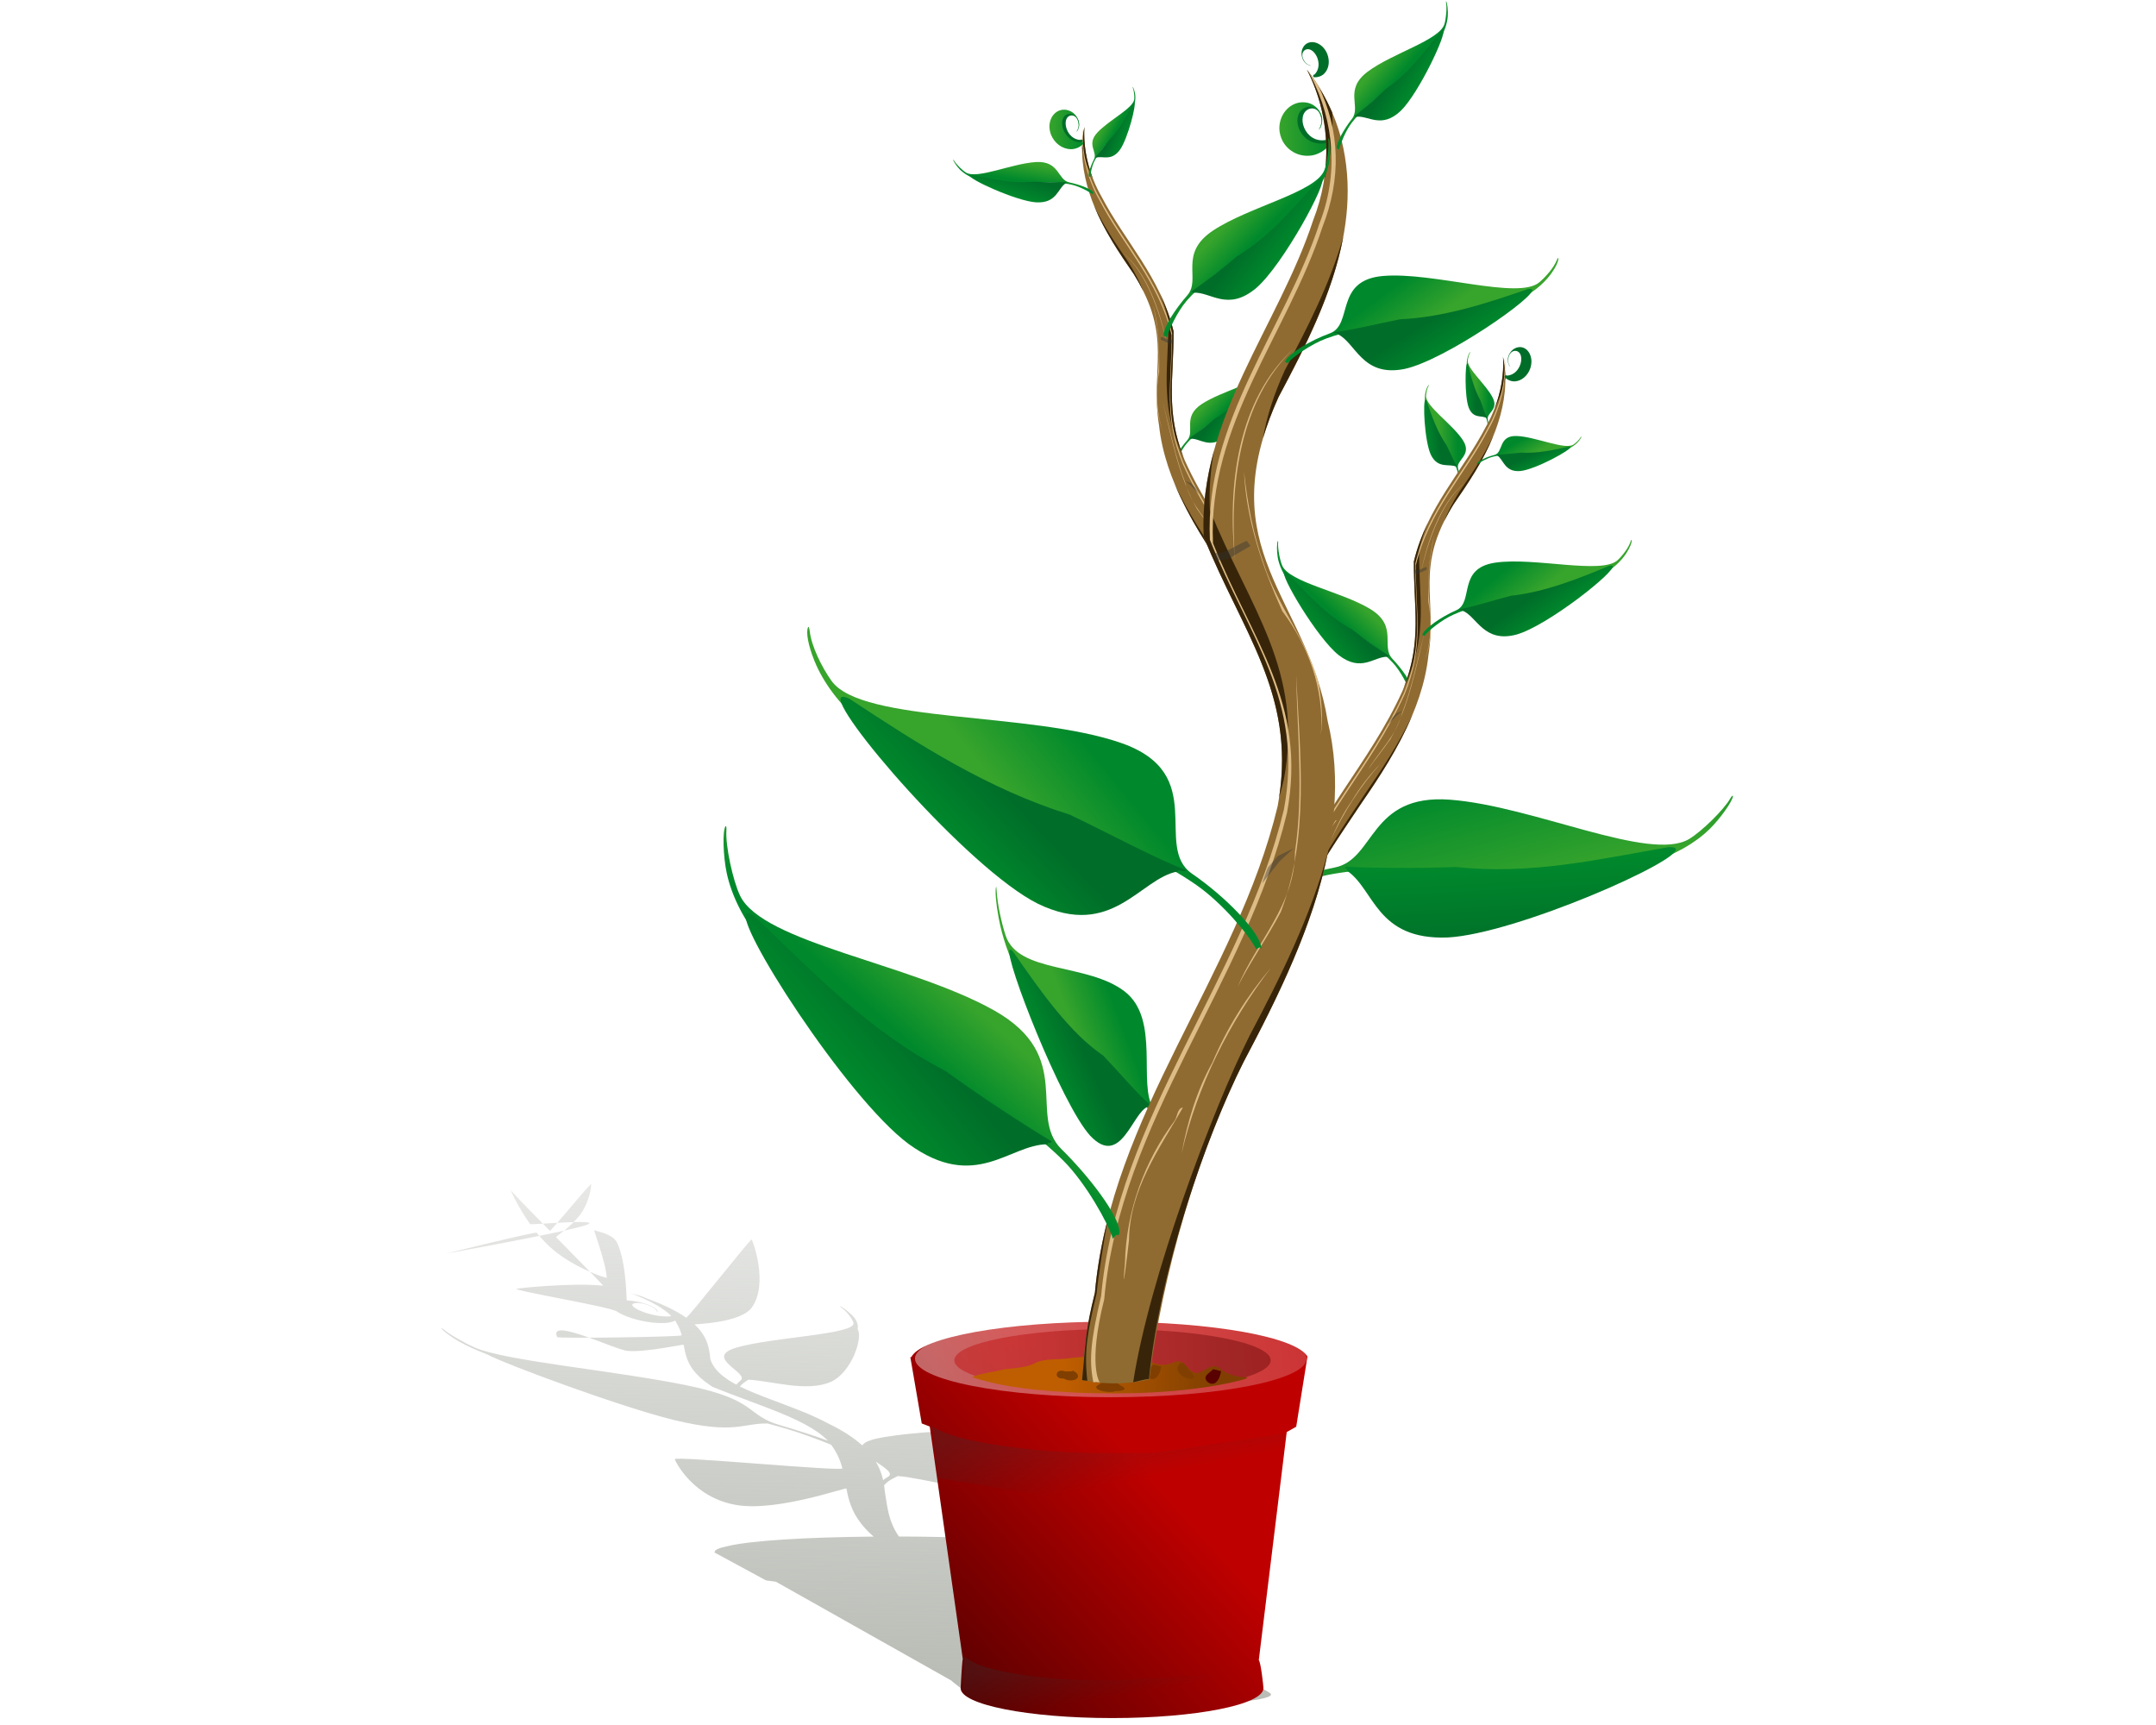 <?xml version="1.0" encoding="UTF-8"?>
<svg width="100mm" height="80mm"  viewBox="0 0 846.729 1113.636" xmlns="http://www.w3.org/2000/svg" xmlns:xlink="http://www.w3.org/1999/xlink">
 <defs>
  <filter id="s">
   <feGaussianBlur stdDeviation="5.197"/>
  </filter>
  <linearGradient id="k">
   <stop stop-color="#590000" offset="0"/>
   <stop stop-color="#bf0000" offset="1"/>
  </linearGradient>
  <linearGradient id="j">
   <stop stop-color="#2e3436" offset="0"/>
   <stop stop-color="#2e3436" stop-opacity="0" offset="1"/>
  </linearGradient>
  <linearGradient id="f">
   <stop stop-color="#37a42c" offset="0"/>
   <stop stop-color="#00892c" offset="1"/>
  </linearGradient>
  <linearGradient id="g">
   <stop stop-color="#00892c" offset="0"/>
   <stop stop-color="#006e29" offset="1"/>
  </linearGradient>
  <linearGradient id="r" x1="191.26" x2="770" y1="755.16" y2="692.09" gradientUnits="userSpaceOnUse">
   <stop stop-color="#fff" offset="0"/>
   <stop stop-color="#fff" stop-opacity=".506" offset="1"/>
  </linearGradient>
  <linearGradient id="n" x1="242.18" x2="143.1" gradientUnits="userSpaceOnUse">
   <stop stop-color="#803f00" offset="0"/>
   <stop stop-color="#bf5e00" offset="1"/>
  </linearGradient>
  <linearGradient id="m" x1="-126.5" x2="-65.922" y1="666.09" y2="-743.35" gradientTransform="matrix(.8 0 .49 .34 -19.961 321.35)" gradientUnits="userSpaceOnUse">
   <stop stop-color="#babdb6" offset="0"/>
   <stop stop-color="#babdb6" stop-opacity="0" offset="1"/>
  </linearGradient>
  <linearGradient id="q" x1="708.6" x2="252.6" gradientUnits="userSpaceOnUse" xlink:href="#k"/>
  <linearGradient id="p" x1="91.991" x2="97.068" y1="544.33" y2="574.39" gradientUnits="userSpaceOnUse" xlink:href="#j"/>
  <linearGradient id="o" x1="214" x2="224" y1="1122.1" y2="1181.3" gradientTransform="matrix(.771 -.018 .018 .771 -111.91 -464.67)" gradientUnits="userSpaceOnUse" xlink:href="#j"/>
  <linearGradient id="b" x1="-1316.9" x2="-1250.3" y1="87.497" y2="56.605" gradientUnits="userSpaceOnUse" xlink:href="#f"/>
  <linearGradient id="a" x1="-1360.2" x2="-1310.9" y1="124.88" y2="97.335" gradientUnits="userSpaceOnUse" xlink:href="#g"/>
  <linearGradient id="d" x1="-1683" x2="-1729.8" y1="-199.53" y2="-166.14" gradientUnits="userSpaceOnUse" xlink:href="#f"/>
  <linearGradient id="c" x1="-1772.5" x2="-1712.5" y1="-113.64" y2="-145.14" gradientUnits="userSpaceOnUse" xlink:href="#g"/>
  <linearGradient id="i" x1="-1099.5" x2="-1004.8" y1="55.902" y2="2.352" gradientTransform="matrix(-.896 0 0 .896 -2433.9 -702.22)" gradientUnits="userSpaceOnUse" xlink:href="#f"/>
  <linearGradient id="h" x1="-1082.4" x2="-1148.2" y1="28.7" y2="85.597" gradientTransform="matrix(-.896 0 0 .896 -2433.9 -393.95)" gradientUnits="userSpaceOnUse" xlink:href="#g"/>
  <linearGradient id="e" x1="-237.7" x2="-204.97" gradientUnits="userSpaceOnUse" xlink:href="#f"/>
  <linearGradient id="l" x1="87.929" x2="228.05" y1="574.79" y2="446.85" gradientUnits="userSpaceOnUse" xlink:href="#k"/>
 </defs>
 <g transform="translate(-430.53 543.45)">
  <g transform="translate(701.37 -9.089)">
   <path d="m-136.748,300.428 2.22.829c.269.103.529.205.794.308l1.381.542 1.529.627 .562.234 .846.361 1.16.51 .198.085c1.903.85 3.695,1.712 5.373,2.583 .292.152.574.305.859.457 1.976,1.054 3.79,2.119 5.421,3.189l.806.542c.57.388 1.113.781 1.635,1.169l.123.085 .061.043 .144.117c1.16.879 2.199,1.752 3.11,2.626 .189.181.379.362.556.542l-.634-.128-.09.319c-12.228,1.009-29.576-6.92-23.225-8.483 1.637-.403 4.727-.223 8.491,1.052 1.499.581 3.296,1.434 4.125,1.977 .981.643 1.824,1.596 1.932,2.19 .049.268.138.478.224.468 .122-.015.131-.173.089-.372 .276-.034-.178-.893-.765-1.467-.694-.68-1.775-1.356-3.14-1.988-1.974-.963-4.59-1.848-7.627-2.551-2.916-.676-5.423-1.025-8.228-1.148-.281-.012-.021-23.609-6.144-37.048-2.831-6.213-14.39-7.723-14.779-8.274-1.275-1.806 7.371,20.329 8.028,30.692 .048.759-23.012-7.059-36.963-20.117-3.033-2.839-5.794-5.865-8.284-8.918-.702-.861-58.827,13.515-58.827,13.515-.66.031 75.947-13.524 90.804-18.505 12.797-4.29-35.858-.066-36.178-.514-8.638-12.073-12.987-23.031-13.14-22.675-.168.39 12.191,13.067 25.756,26.892 .65.662 26.036-30.725 26.69-30.058 .344.35-.728,10.61-6.449,18.819-5.94,8.525-16.538,15.011-16.18,15.376 15.398,15.678 30.901,31.409 30.414,31.355-19.605-2.19-54.903,1.7-55.779,1.873-4.721.933 59.96,11.528 64.621,14.742 1.575,1.086 4.39,2.453 7.049,3.434 8.027,2.963 17.848,4.528 24.871,3.955 2.412-.197 4.46-.769 5.727-1.541 .405.608.722,1.201.99,1.797 1.607,2.627 2.573,5.188 3.252,7.72 .293,1.091-79.901,2.193-80.375,1.195-6.362-13.366 37.319,8.29 45.626,8.91 12.419.926 35.931-4.504 36.035-3.921 1.144,6.433 2.304,12.869 9.449,19.923 .043.043.065.085.109.128 .18.176.379.355.566.532 .288.272.573.544.88.819 .103.092.219.184.323.276 .424.372.849.74 1.309,1.116 .375.306.783.616 1.183.925l.63.489 .077.053c.621.465 1.267.932 1.948,1.403l.015.011 1.036.702c.363.242.713.48 1.092.723 .946.385 1.911.771 2.855,1.148l1.063.425 1.746.691c.047.019.104.035.152.053 .355.139.693.276 1.047.415l.223.085 .614.287 .11-.011c1.216.473 2.43.952 3.638,1.414l.111.043c1.766.676 3.537,1.342 5.28,1.999 2.768,1.042 5.487,2.065 8.177,3.072l2.609.978c.227.085.467.17.693.255 1.528.575 3.063,1.153 4.557,1.722l.779.298 1.088.425 4.083,1.584 1.579.627 .936.372c.502.202 1.002.404 1.498.606l.982.404c1.266.521 2.519,1.047 3.742,1.573 .353.152.709.305 1.059.457l1.231.542 1.08.489 1.151.521 .314.149c.623.288 1.232.57 1.841.861 .384.184.768.368 1.147.553l.964.478 .243.117c.614.307 1.226.624 1.823.936 .392.204.779.41 1.164.617l.803.436 .148.085c1.247.686 2.457,1.383 3.618,2.094l.224.138c1.129.696 2.214,1.412 3.255,2.137 .396.276.788.549 1.17.829 .058.043.101.085.159.128 .261.193.538.39.793.585 .878.671 1.708,1.353 2.507,2.052 .373.326.745.656 1.1.989l.283.266c.309.295.617.593.912.893-8.578-3.148-20.116-6.885-31.016-10.057-22.33-6.497-14.015-16.227-59.868-25.652-47.198-9.701-116.705-15.637-137.034-24.408-6.547-2.825-17.349-9.094-20.184-11.715-.661-.61-1.26-.96-1.359-.787-.404.712 5.511,5.259 10.792,8.303 4.912,2.831 11.22,5.733 18.821,8.653 11.206,6.167 86.449,33.967 120.399,42.278 39.483,9.52 44.374,1.898 60.472,2.243 4.136,1.108 8.026,2.193 11.597,3.242 9.776,2.874 21.248,7.134 29.445,10.492 3.863,5.254 5.912,10.272 7.238,15.192 .636,2.36-108.661-8.181-108.239-5.849 .191,1.055 11.76,25.254 40.628,29.673 26.24,4.017 70.029-11.717 70.207-10.759 1.355,7.307 3.274,14.678 9.462,22.589 .006.006.024.015.031.021s-0.0.028.011.043c.597.761 1.245,1.535 1.925,2.307l.636.702 .315.34c.062.067.128.135.191.202 .321.344.647.685.986,1.031 .194.198.383.396.583.595l.495.5c.181.176.38.355.566.532 .108.103.209.205.319.308 .256.24.527.482.792.723 .414.377.827.757 1.265,1.137-44.606.356-79.466,2.707-93.529,5.985-6.161,1.228-9.416,2.593-9.034,4.05h-.625l33.636,18.221 6.415.861 113.33,63.837c.015.316 9.677,7.668 10.147,7.994 6.532,4.532 55.599,8.207 109.584,8.207s92.434-3.675 85.902-8.207c-.816-.566-12.021-7.162-14.093-7.697l-72.215-62.625 3.994-1.478-18.889-17.753c-.144-.27-.408-.543-.805-.819-.046-.032-.114-.064-.163-.096l-.602-.574c-.733-.265-1.569-.517-2.518-.776-15.535-5.063-71.911-8.996-134.224-9.174-1.612-2.343-2.892-4.657-3.906-6.942l-.323-.744c-.523-1.24-.988-2.475-1.383-3.699-.009-.029-.013-.057-.023-.085-.054-.168-.094-.332-.145-.5-.158-.515-.307-1.029-.447-1.541-.073-.265-.156-.533-.224-.797-.064-.249-.112-.496-.173-.744-.895-3.664-1.433-7.244-1.98-10.79-.139-.904-.257-1.814-.408-2.711-.102-1.029-.243-2.084-.386-3.147-.059-.438-.121-.885-.191-1.329 1.053-1.239 2.349-2.419 3.945-3.402 1.395-.859 3.053-1.732 4.944-2.605 17.689,1.197 46.39,11.879 67.202,4.763 17.68-6.302 29.635-32.446 25.809-38.472 1.165-2.594.948-5.289-.686-8.037-1.775-2.983-4.616-5.448-6.911-6.304-.56-.209-.369.139.444.776 3.494,2.735 5.166,6.703 4.924,9.312-.753,8.104-75.309,7.21-104.503,13.788-5.581,1.258-8.317,2.775-9.208,4.433-5.097-4.651-12.022-9.34-21.502-13.947-3.403-1.842-6.974-3.549-10.621-5.167l-.188-.096c-2.124-.979-4.371-1.915-6.715-2.838l-.238-.096-.071-.032c-14.003-5.672-28.537-10.343-39.739-15.935 .593-.658 1.222-1.291 1.918-1.86 .99-.811 2.204-1.641 3.604-2.477 14.792.6 37.473,8.272 53.33,1.329 13.354-6.099 20.849-28.728 17.166-34.029 .49-2.388-.196-4.825-2.097-7.282-2.047-2.645-7.019-6.718-9.085-7.431-.063-.022-.121-.035-.161-.043-.281-.05-.015.249.682.734 3.423,2.377 7.726,7.825 8.03,10.184 .944,7.326-52.467,9.06-75.379,15.733-22.258,6.483 8.725,16.394 2.374,21.4-1.024.807-1.915,1.67-2.681,2.562-6.164-3.295-11.141-6.943-14.188-11.3-.011-.011-.01-.021-.021-.032-1.053-1.513-1.873-3.125-2.432-4.826-.055-.169-.11-.339-.161-.51-.076-.803-.16-1.613-.259-2.434-.055-.456-.125-.921-.192-1.382-.054-.368-.12-.744-.184-1.116-.049-.283-.095-.565-.151-.85-.027-.137-.069-.277-.098-.415-.088-.424-.182-.848-.289-1.276-.063-.255-.133-.509-.203-.765-.142-.515-.287-1.032-.462-1.552s-.367-1.054-.583-1.584c-.063-.155-.132-.312-.199-.468-.123-.286-.255-.573-.391-.861-.027-.057-.043-.113-.07-.17-.185-.384-.386-.772-.595-1.159-.166-.306-.351-.617-.533-.925-.35-.59-.719-1.181-1.134-1.775l-.015-.011c-.314-.449-.641-.898-.996-1.35l-.021-.032c-1.055-1.341-2.295-2.693-3.756-4.056-.344-.32 29.799-.688 37.05-11.074 10.869-15.57.411-43.249-.2-43.733-.82-.65-41.357,51.093-42.291,50.439-3.246-2.275-7.197-4.572-12.017-6.883-3.032-1.452-6.376-2.857-9.901-4.199-.492-.187-.987-.379-1.487-.563l-.47-.17-.485-.181c-2.119-.92-4.371-1.819-6.741-2.7-.836-.257-1.682-.516-2.528-.765 1.986.724 3.886,1.469 5.702,2.222-.586-.199-1.164-.4-1.758-.595l-.248-.085c-.736-.241-1.48-.477-2.226-.712-.66-.208-1.321-.413-1.988-.617-.709-.216-1.403-.427-2.119-.638zm310.389,167.125c.117.043.247.085.359.128l-.389-.149 .031.021zm-151.632-58.277c5.823,3.908 11.625,7.526 7.857,9.77-1.155.688-2.207,1.422-3.183,2.179-.017-.074-.03-.149-.047-.223-.17-.743-.344-1.488-.558-2.243-.106-.375-.231-.749-.349-1.127-.022-.071-.034-.141-.056-.213-.341-1.064-.739-2.139-1.193-3.221-.122-.29-.251-.581-.382-.872s-.268-.583-.407-.872c-.083-.174-.164-.347-.251-.521-.204-.409-.429-.822-.653-1.233-.029-.054-.05-.106-.08-.159-.232-.423-.444-.84-.699-1.265z" fill="url(#m)" filter="url(#s)"/>
   <path d="m172.89 318.91c-66.705 0-121.55 10.015-127.99 22.847h-0.635l7.367 42.833 5.177 2.019 21.334 150.11c-0.441 0.744-1.384 18.016-1.384 18.783 0 10.655 43.763 19.293 97.749 19.293s97.749-8.638 97.749-19.293c0-1.332-1.696-16.847-2.999-18.103l18.036-147.24 6.128-3.471 7.26-45.283 0.181 0.359c-6.438-12.831-61.269-22.847-127.97-22.847z" fill="url(#l)"/>
   <path transform="matrix(.416 0 0 .416 -20.145 29.843)" d="m770 752.09c0 33.137-136.11 60-304 60s-304-26.863-304-60 136.11-60 304-60 304 26.863 304 60z" fill="url(#r)" opacity=".4"/>
   <path transform="matrix(.336 0 0 .336 18.227 91.149)" d="m770 752.09c0 33.137-136.11 60-304 60s-304-26.863-304-60 136.11-60 304-60 304 26.863 304 60z" fill="url(#q)" opacity=".4"/>
   <path d="m163.4 574.36c-42.357-1.118-76.257-7.452-83.643-15.628l-1.797-1.989 0.342-6.391c0.188-3.515 0.481-8.352 0.651-10.748l0.309-4.357 2.849 1.879c5.708 3.764 15.169 6.6 30.265 9.071 19.918 3.26 34.758 4.25 64.639 4.313l61.085-3.502-16.892 25.018c-19.111 2.434-38.558 2.425-57.807 2.334z" fill="url(#p)" opacity=".3"/>
   <path d="m183.21 440.16-121.48-20.473-3.372-33.188c8.808 5.515 23.287 9.484 46.314 12.697 30.383 4.24 52.967 5.212 98.374 4.235l84.078-12.539-16.154 43.648c-28.951 4.385-58.503 5.068-87.756 5.62h3e-5z" fill="url(#o)" opacity=".3"/>
   <path d="m172 341.44c-0.364 0.185 0.288 0.088 0 0zm-5.22 5.109c-1.98 0.538-2.998-3.718-5.057-4.238-4.943-1.247-11.049-0.303-15.895 0.363-6.616 0.764-13.626 0.017-19.925 2.388-6.485 3.854-14.198 3.559-21.428 4.66-6.171 1.672-16.806 2.843-20.223 5.027 21.965 7.157 45.254 8.809 68.188 10.029 32.718 1.129 65.776 0.264 97.936-6.337 2.994-0.873 12.821-2.642 11.139-3.66-6.434-0.118-12.795-1.691-17.762-5.928-5.57-4.083-10.07 3.869-15.637 3.059-5.073-1.41-7.042-9.765-13.592-6.838-5.289 2.482-11.004 2.224-15.871-0.939-4.749 0.686-9.663 2.178-14.645 1.638-2.779-0.015-6.689-5.024-9.233-4.393-3.213 0.797-5.004 7.114-7.997 5.17zm5.41-4.887-0.016 0.095 0.016-0.095zm-3.046 0.397 0.016 0.032-0.016-0.032zm0.175 0.063-0.032 0.032 0.032-0.032zm-11.328 0.27 1.999-0.206-1.999 0.206zm15.295-0.254-0.063 0.016 0.063-0.016zm-1.983 0.333 0.048 0.032-0.048-0.032zm-2.126 0.111h0.111-0.111zm1.46 0-0.032 0.063 0.032-0.063zm29.177 0.127h0.143-0.143zm-29.288 0.063 0.095 0.016-0.095-0.016zm0.397 0.063c-0.58 0.528 0.944 0.099 0 0zm-65.478 3.84c1.776 2.936 1.873 3.096 0 0zm-4.918 3.649 0.048 0.016-0.048-0.016zm-0.603 0.222v0.111-0.111zm-0.619 0.19v0.048-0.048z" fill="url(#n)"/>
   <path d="m144.17 350.98c-6.288-2.374-7.794 5.162-0.881 4.601 5.657 3.418 13.945-0.843 5.98-5.085l-0.791 0.484" fill="#803f00"/>
   <path d="m173.93 344.47c-0.882 1.769-2.865 6.512 1.258 9.319 2.782 1.895 7.463-1e-4 9.115-1.766 0.883-5.523-7.31-10.258-10.372-7.553z" fill="#803f00"/>
   <path d="m218.07 346.12c-2.897 3.468-0.411 6.617 2.724 8.36 4.006 2.227 9.073 2.158 5.322-2.476-2.13-2.073-5.393-8.442-8.046-5.884z" fill="#803f00"/>
   <path d="m206.18 347.75c0.525-1.051-1.407 11.779-8.381 7.224-4.123-3.958 1.127-5.85 3.409-8.468" fill="#803f00"/>
   <path d="m166.43 359.24c-7.354 3.429 6.56 6.346 10.283 4.428 4.888 0.223 8.921-1.236 2.776-3.838-1.709-2.811-12.918-3.423-6.93-4.713" fill="#803f00"/>
   <path d="m244.34 354.93c0.025-2.151-1.331 5.141 1.909 1.843 7.595 1.782 0.519-5.626-1.909-1.843z" fill="#803f00"/>
   <path d="m244.77 350.8c0.525-1.051-1.407 11.779-8.381 7.224-4.123-3.958 1.127-5.85 3.409-8.468" fill="#590000"/>
  </g>
  <g transform="matrix(.147 .065 -.065 .147 1286.2 -190.97)">
   <path d="m-1154.8 255.79c-2.781-12.2-16.725-41.062-32.828-59.713-19.587-22.686-50.993-48.865-88.871-74.08-36.691-24.424-64.914-44.523-82.113-58.478-43.932-35.643-70.169-74.07-75.331-110.33-1.893-13.3-1.025-23.808 1.583-26.97 0.636-0.771 0.859 0.791 0.497 3.47-1.56 11.508 2.196 29.446 7.019 41.737 14.976 38.163 145 61.236 207.59 102.66 60.805 40.241 3.833 84.508 28.47 112.54 20.75 23.612 38.447 54.72 38.326 67.367-0.033 3.457-0.315 3.884-0.892 1.352l-5e-4 7e-5v-1e-5l-3.455 0.441z" fill="url(#b)"/>
   <path d="m-1420.5-14.44c-11.872 3.694 62.965 154.48 109.23 194.24 49.441 41.492 82.343 0.204 111.88 2.346 1.017-2.563 5.3 2.82 6.75 0.583-21.201-14.869-49.44-40.984-77.372-64.297-57.497-35.337-100.84-82.026-144.62-129.96-2.818-2.358-4.744-3.255-5.86-2.908z" fill="url(#a)"/>
  </g>
  <g transform="matrix(.143 .073 -.073 .143 1259 -140.31)">
   <path d="m-1154.8 255.79c-2.781-12.2-16.725-41.062-32.828-59.713-19.587-22.686-50.993-48.865-88.871-74.08-36.691-24.424-64.914-44.523-82.113-58.478-43.932-35.643-70.169-74.07-75.331-110.33-1.893-13.3-1.025-23.808 1.583-26.97 0.636-0.771 0.859 0.791 0.497 3.47-1.56 11.508 2.196 29.446 7.019 41.737 14.976 38.163 145 61.236 207.59 102.66 60.805 40.241 3.833 84.508 28.47 112.54 20.75 23.612 38.447 54.72 38.326 67.367-0.033 3.457-0.315 3.884-0.892 1.352l-5e-4 7e-5v-1e-5l-3.455 0.441z" fill="url(#b)"/>
   <path d="m-1420.5-14.44c-11.872 3.694 62.965 154.48 109.23 194.24 49.441 41.492 82.343 0.204 111.88 2.346 1.017-2.563 5.3 2.82 6.75 0.583-21.201-14.869-49.44-40.984-77.372-64.297-57.497-35.337-100.84-82.026-144.62-129.96-2.818-2.358-4.744-3.255-5.86-2.908z" fill="url(#a)"/>
  </g>
  <g transform="matrix(.104 .059 -.054 .113 1252.2 -223.37)">
   <path d="m-1154.8 255.79c-2.781-12.2-16.725-41.062-32.828-59.713-19.587-22.686-50.993-48.865-88.871-74.08-36.691-24.424-64.914-44.523-82.113-58.478-43.932-35.643-70.169-74.07-75.331-110.33-1.893-13.3-1.025-23.808 1.583-26.97 0.636-0.771 0.859 0.791 0.497 3.47-1.56 11.508 2.196 29.446 7.019 41.737 14.976 38.163 145 61.236 207.59 102.66 60.805 40.241 3.833 84.508 28.47 112.54 20.75 23.612 38.447 54.72 38.326 67.367-0.033 3.457-0.315 3.884-0.892 1.352l-5e-4 7e-5v-1e-5l-3.455 0.441z" fill="url(#b)"/>
   <path d="m-1420.5-14.44c-11.872 3.694 62.965 154.48 109.23 194.24 49.441 41.492 82.343 0.204 111.88 2.346 1.017-2.563 5.3 2.82 6.75 0.583-21.201-14.869-49.44-40.984-77.372-64.297-57.497-35.337-100.84-82.026-144.62-129.96-2.818-2.358-4.744-3.255-5.86-2.908z" fill="url(#a)"/>
  </g>
  <g transform="matrix(.271 -.05 .05 .271 1506.4 -178.95)">
   <path d="m-1618.7 2.156c-1.046-13.19-11.912-49.478-25.911-71.453-17.028-26.73-45.89-58.92-81.669-91.089-34.659-31.162-61.118-56.503-76.982-73.732-40.521-44.006-62.103-88.222-61.964-126.95 0.051-14.206 4.009-34.962 7.222-37.872 0.783-0.71 0.778 0.958-0.01 3.707-3.39 11.803-3.646 41.041-0.477 54.637 9.838 42.219 125.4 84.759 184.56 137.66 57.473 51.395 8.065 90.474 29.56 123.57 18.103 27.875 34.323 63.444 32.263 76.658-0.563 3.612-3.378 3.7-3.595 0.963h-5e-4l3.381-1.348-6.378 5.24z" fill="url(#d)"/>
   <path d="m-1856.1-325.15c-12.987 2.051 47.104 165.9 89.438 214.56 45.391 50.968 81.301 18.153 111.87 24.906 1.456-2.526 2.141 0.619 4-1.5-19.911-18.797-47.587-47.027-73.25-75.688-54.761-45.758-87.889-101.5-126.38-158.34-2.588-2.898-4.466-4.13-5.688-3.938z" fill="url(#c)"/>
  </g>
  <g transform="matrix(.157 .007 -.007 .157 1155.3 -330.39)">
   <path d="m-1154.8 255.79c-2.781-12.2-16.725-41.062-32.828-59.713-19.587-22.686-50.993-48.865-88.871-74.08-36.691-24.424-64.914-44.523-82.113-58.478-43.932-35.643-70.169-74.07-75.331-110.33-1.893-13.3-1.025-23.808 1.583-26.97 0.636-0.771 0.859 0.791 0.497 3.47-1.56 11.508 2.196 29.446 7.019 41.737 14.976 38.163 145 61.236 207.59 102.66 60.805 40.241 3.833 84.508 28.47 112.54 20.75 23.612 38.447 54.72 38.326 67.367-0.033 3.457-0.315 3.884-0.892 1.352l-5e-4 7e-5v-1e-5l-3.455 0.441z" fill="url(#b)"/>
   <path d="m-1420.5-14.44c-11.872 3.694 62.965 154.48 109.23 194.24 49.441 41.492 82.343 0.204 111.88 2.346 1.017-2.563 5.3 2.82 6.75 0.583-21.201-14.869-49.44-40.984-77.372-64.297-57.497-35.337-100.84-82.026-144.62-129.96-2.818-2.358-4.744-3.255-5.86-2.908z" fill="url(#a)"/>
  </g>
  <g transform="matrix(.497 -.298 .298 .497 1803.2 -543.74)">
   <path d="m-1618.7 2.156c-1.046-13.19-11.912-49.478-25.911-71.453-17.028-26.73-45.89-58.92-81.669-91.089-34.659-31.162-61.118-56.503-76.982-73.732-40.521-44.006-62.103-88.222-61.964-126.95 0.051-14.206 4.009-34.962 7.222-37.872 0.783-0.71 0.778 0.958-0.01 3.707-3.39 11.803-3.646 41.041-0.477 54.637 9.838 42.219 125.4 84.759 184.56 137.66 57.473 51.395 8.065 90.474 29.56 123.57 18.103 27.875 34.323 63.444 32.263 76.658-0.563 3.612-3.378 3.7-3.595 0.963h-5e-4l3.381-1.348-6.378 5.24z" fill="url(#d)"/>
   <path d="m-1856.1-325.15c-12.987 2.051 47.104 165.9 89.438 214.56 45.391 50.968 81.301 18.153 111.87 24.906 1.456-2.526 2.141 0.619 4-1.5-19.911-18.797-47.587-47.027-73.25-75.688-54.761-45.758-87.889-101.5-126.38-158.34-2.588-2.898-4.466-4.13-5.688-3.938z" fill="url(#c)"/>
  </g>
  <g transform="matrix(.526 .546 -.546 .526 1701 1004.9)">
   <path transform="translate(0 308.27)" d="m-1371.1-852c-0.46-0.106-0.369 1.313 0.25 3.469 3.039 10.58 3.278 36.781 0.438 48.969-8.819 37.843-112.41 75.986-165.44 123.41-51.517 46.068-7.233 81.083-26.5 110.75-5.306 8.171-10.167 17.056-14.281 25.719 0.868 0.772 1.885 1.408 3.031 1.875 0.278 0.113 0.559 0.223 0.844 0.312 3.347-6.651 6.978-13.15 10.625-18.875 15.264-23.96 41.116-52.821 73.188-81.656 31.067-27.932 54.78-50.651 69-66.094 36.321-39.445 55.687-79.07 55.562-113.78-0.046-12.733-3.589-31.329-6.469-33.938-0.088-0.08-0.184-0.141-0.25-0.156z" fill="url(#i)"/>
   <path d="m-1372.5-477.45c11.641 1.839-42.222 148.71-80.168 192.33-40.687 45.685-72.875 16.272-100.28 22.325-1.305-2.264-1.919 0.555-3.586-1.345 17.848-16.849 42.655-42.153 65.658-67.843 49.086-41.016 78.78-90.98 113.28-141.93 2.32-2.597 4.004-3.702 5.098-3.529z" fill="url(#h)"/>
  </g>
  <g transform="matrix(-.196 -.029 -.029 .196 599.84 -291.38)">
   <path d="m-1618.7 2.156c-1.046-13.19-11.912-49.478-25.911-71.453-17.028-26.73-45.89-58.92-81.669-91.089-34.659-31.162-61.118-56.503-76.982-73.732-40.521-44.006-62.103-88.222-61.964-126.95 0.051-14.206 4.009-34.962 7.222-37.872 0.783-0.71 0.778 0.958-0.01 3.707-3.39 11.803-3.646 41.041-0.477 54.637 9.838 42.219 125.4 84.759 184.56 137.66 57.473 51.395 8.065 90.474 29.56 123.57 18.103 27.875 34.323 63.444 32.263 76.658-0.563 3.612-3.378 3.7-3.595 0.963h-5e-4l3.381-1.348-6.378 5.24z" fill="url(#d)"/>
   <path d="m-1856.1-325.15c-12.987 2.051 47.104 165.9 89.438 214.56 45.391 50.968 81.301 18.153 111.87 24.906 1.456-2.526 2.141 0.619 4-1.5-19.911-18.797-47.587-47.027-73.25-75.688-54.761-45.758-87.889-101.5-126.38-158.34-2.588-2.898-4.466-4.13-5.688-3.938z" fill="url(#c)"/>
  </g>
  <g transform="matrix(.329 -.182 .083 .72 1278.3 -178.3)">
   <path d="m-1154.8 255.79c-2.781-12.2-16.725-41.062-32.828-59.713-19.587-22.686-50.993-48.865-88.871-74.08-36.691-24.424-64.914-44.523-82.113-58.478-43.932-35.643-70.169-74.07-75.331-110.33-1.893-13.3-1.025-23.808 1.583-26.97 0.636-0.771 0.859 0.791 0.497 3.47-1.56 11.508 2.196 29.446 7.019 41.737 14.976 38.163 145 61.236 207.59 102.66 60.805 40.241 3.833 84.508 28.47 112.54 20.75 23.612 38.447 54.72 38.326 67.367-0.033 3.457-0.315 3.884-0.892 1.352l-5e-4 7e-5v-1e-5l-3.455 0.441z" fill="url(#b)"/>
   <path d="m-1420.5-14.44c-11.872 3.694 62.965 154.48 109.23 194.24 49.441 41.492 82.343 0.204 111.88 2.346 1.017-2.563 5.3 2.82 6.75 0.583-21.201-14.869-49.44-40.984-77.372-64.297-57.497-35.337-100.84-82.026-144.62-129.96-2.818-2.358-4.744-3.255-5.86-2.908z" fill="url(#a)"/>
  </g>
  <g transform="matrix(-.332 -.347 -.181 .749 562.7 -277.98)">
   <path d="m-1154.8 255.79c-2.781-12.2-16.725-41.062-32.828-59.713-19.587-22.686-50.993-48.865-88.871-74.08-36.691-24.424-64.914-44.523-82.113-58.478-43.932-35.643-70.169-74.07-75.331-110.33-1.893-13.3-1.025-23.808 1.583-26.97 0.636-0.771 0.859 0.791 0.497 3.47-1.56 11.508 2.196 29.446 7.019 41.737 14.976 38.163 145 61.236 207.59 102.66 60.805 40.241 3.833 84.508 28.47 112.54 20.75 23.612 38.447 54.72 38.326 67.367-0.033 3.457-0.315 3.884-0.892 1.352l-5e-4 7e-5v-1e-5l-3.455 0.441z" fill="url(#b)"/>
   <path d="m-1420.5-14.44c-11.872 3.694 62.965 154.48 109.23 194.24 49.441 41.492 82.343 0.204 111.88 2.346 1.017-2.563 5.3 2.82 6.75 0.583-21.201-14.869-49.44-40.984-77.372-64.297-57.497-35.337-100.84-82.026-144.62-129.96-2.818-2.358-4.744-3.255-5.86-2.908z" fill="url(#a)"/>
  </g>
  <g transform="matrix(-.593 .161 .263 .965 1118.2 270)">
   <g transform="matrix(.508 0 0 .508 1223.5 -496.37)">
    <path d="m-2220.5-546.44c15.476 27.961 16.395 61.026 3.989 90.426-22.432 63.582-74.296 118.84-70.775 189.87 25.256 58.571 61.048 96.037 47.844 161.96-26.487 102.55-107.65 184.46-118.15 292.2-6.949 27.277 10.368 75.612 21.163 84.738-7.054-81.645 37.718-154.58 75.056-223.52 34.585-60.581 72.643-134.4 54.256-204.55-12.765-73.923-76.724-102.45-31.759-194.56 26.546-46.363 55.665-99.762 40.572-154.87-4.218-15.317-12.054-29.512-22.191-41.7z" fill="#8f6b32"/>
    <path d="m-2220.5-546.45c11.35 20.506 14.855 43.775 11.031 66.312 4.395-13.229 6.22-27.034 5.281-40.625-4.26-9.226-9.816-17.877-16.313-25.688zm23.531 100.03c-8.461 28.346-23.55 55.458-37.906 80.531-7.409 15.175-11.852 28.633-14.062 40.844 2.449-7.755 5.753-16.017 10.062-24.844 17.035-29.751 35.115-62.394 41.906-96.531zm-83.594 128.69c-4.887 16.443-7.616 33.502-6.719 51.594 24.627 57.114 59.252 94.161 48.719 157.09 1.107-3.691 2.158-7.381 3.125-11.125 13.205-65.925-22.588-103.4-47.844-161.97-0.61-12.299 0.448-24.116 2.719-35.594zm73.75 240.66c-11.085 38.925-31.351 76.66-50.563 110.31-27.209 50.234-58.359 102.6-70.531 158.91 14.098-50.273 41.916-97.46 66.531-142.91 21.834-38.246 45.037-81.767 54.563-126.31zm-142.12 219.66c-4.119 14.693-7.132 29.798-8.656 45.438-6.949 27.277 10.361 75.624 21.156 84.75-0.633-7.324-0.846-14.593-0.688-21.781-10.367-16.138-22.472-55.403-16.469-78.969 0.977-10.024 2.557-19.824 4.656-29.438z" fill="#382509"/>
    <path d="m-2216.5-544.45c15.477 27.961 16.407 61.038 4 90.438-22.432 63.582-74.303 118.84-70.781 189.88 25.256 58.571 61.048 96.044 47.844 161.97-26.487 102.55-107.65 184.45-118.16 292.19-6.949 27.277 10.36 75.624 21.156 84.75v-0.062c-10.779-12.793-25.689-57.044-19.156-82.688 10.502-107.74 91.669-189.64 118.16-292.19 13.205-65.925-22.588-103.4-47.844-161.97-3.522-71.037 48.35-126.29 70.781-189.88 12.181-28.865 11.488-61.274-3.187-88.906-0.917-1.189-1.853-2.378-2.813-3.531z" fill="#debc85"/>
    <path d="m-2227.5-183.36c2.499 47.474 8.76 97.63-9.92 142.75-8.441 14.927-21.233 32.322-27.893 44.96 12.165-27.092 37.203-49.457 37.072-81.1 5.673-35.31 1.446-71.118 0.741-106.61z" fill="#debc85"/>
    <path d="m-2243.8-7.116c-26.75 32.571-47.509 70.568-57.763 111.57 3.769-19.129 9.854-37.913 19.846-54.572 9.488-20.862 22.508-40.06 37.917-56.996z" fill="#debc85"/>
    <path d="m-2300.7 76.863c-15.237 24.584-34.48 49.299-34.85 79.598-1.08 9.142-5.006 38.771-2.606 13.552 0.793-31.05 12.637-61.151 32.062-85.233 1.742-2.138 1.783-7.754 5.394-7.917z" fill="#debc85"/>
    <path d="m-2211.5-146.97c2.342-27.498-8.141-53.465-24.977-74.375-12.688-26.192-23.297-54.575-24.712-83.78 2.167 18.949 5.884 37.532 12.784 55.34 8.545 24.875 27.25 45.081 34.99 70.095 2.39 10.697 3.346 21.819 1.915 32.72z" fill="#debc85"/>
    <path d="m-2228.9-379.09c-35.563 31.478-41.824 82.801-38.066 127.59-5.17-44.724 1.521-96.935 38.066-127.59z" fill="#debc85"/>
   </g>
   <path d="m91.08-536.42-4.569 3.935-5.712 6.727s1.523-4.316 1.904-4.823 3.3-3.554 3.3-3.554l5.077-2.285z" fill="#2e3436" opacity=".4"/>
   <path d="m76.95-628.67-7.516 4.026-3.947 0.445s-0.742-2.144-0.13-2.31c2.177-0.589 0.802 0.812 5.26-1.381 5.334-2.623 5.122-2.339 5.122-2.339l1.211 1.559z" fill="#2e3436" opacity=".4"/>
  </g>
  <g transform="matrix(.593 .161 -.263 .965 868.16 418.54)">
   <g transform="matrix(.508 0 0 .508 1223.5 -496.37)">
    <path d="m-2220.5-546.44c15.476 27.961 16.395 61.026 3.989 90.426-22.432 63.582-74.296 118.84-70.775 189.87 25.256 58.571 61.048 96.037 47.844 161.96-26.487 102.55-107.65 184.46-118.15 292.2-6.949 27.277 10.368 75.612 21.163 84.738-7.054-81.645 37.718-154.58 75.056-223.52 34.585-60.581 72.643-134.4 54.256-204.55-12.765-73.923-76.724-102.45-31.759-194.56 26.546-46.363 55.665-99.762 40.572-154.87-4.218-15.317-12.054-29.512-22.191-41.7z" fill="#8f6b32"/>
    <path d="m-2220.5-546.45c11.35 20.506 14.855 43.775 11.031 66.312 4.395-13.229 6.22-27.034 5.281-40.625-4.26-9.226-9.816-17.877-16.313-25.688zm23.531 100.03c-8.461 28.346-23.55 55.458-37.906 80.531-7.409 15.175-11.852 28.633-14.062 40.844 2.449-7.755 5.753-16.017 10.062-24.844 17.035-29.751 35.115-62.394 41.906-96.531zm-83.594 128.69c-4.887 16.443-7.616 33.502-6.719 51.594 24.627 57.114 59.252 94.161 48.719 157.09 1.107-3.691 2.158-7.381 3.125-11.125 13.205-65.925-22.588-103.4-47.844-161.97-0.61-12.299 0.448-24.116 2.719-35.594zm73.75 240.66c-11.085 38.925-31.351 76.66-50.563 110.31-27.209 50.234-58.359 102.6-70.531 158.91 14.098-50.273 41.916-97.46 66.531-142.91 21.834-38.246 45.037-81.767 54.563-126.31zm-142.12 219.66c-4.119 14.693-7.132 29.798-8.656 45.438-6.949 27.277 10.361 75.624 21.156 84.75-0.633-7.324-0.846-14.593-0.688-21.781-10.367-16.138-22.472-55.403-16.469-78.969 0.977-10.024 2.557-19.824 4.656-29.438z" fill="#382509"/>
    <path d="m-2216.5-544.45c15.477 27.961 16.407 61.038 4 90.438-22.432 63.582-74.303 118.84-70.781 189.88 25.256 58.571 61.048 96.044 47.844 161.97-26.487 102.55-107.65 184.45-118.16 292.19-6.949 27.277 10.36 75.624 21.156 84.75v-0.062c-10.779-12.793-25.689-57.044-19.156-82.688 10.502-107.74 91.669-189.64 118.16-292.19 13.205-65.925-22.588-103.4-47.844-161.97-3.522-71.037 48.35-126.29 70.781-189.88 12.181-28.865 11.488-61.274-3.187-88.906-0.917-1.189-1.853-2.378-2.813-3.531z" fill="#debc85"/>
    <path d="m-2227.5-183.36c2.499 47.474 8.76 97.63-9.92 142.75-8.441 14.927-21.233 32.322-27.893 44.96 12.165-27.092 37.203-49.457 37.072-81.1 5.673-35.31 1.446-71.118 0.741-106.61z" fill="#debc85"/>
    <path d="m-2243.8-7.116c-26.75 32.571-47.509 70.568-57.763 111.57 3.769-19.129 9.854-37.913 19.846-54.572 9.488-20.862 22.508-40.06 37.917-56.996z" fill="#debc85"/>
    <path d="m-2300.7 76.863c-15.237 24.584-34.48 49.299-34.85 79.598-1.08 9.142-5.006 38.771-2.606 13.552 0.793-31.05 12.637-61.151 32.062-85.233 1.742-2.138 1.783-7.754 5.394-7.917z" fill="#debc85"/>
    <path d="m-2211.5-146.97c2.342-27.498-8.141-53.465-24.977-74.375-12.688-26.192-23.297-54.575-24.712-83.78 2.167 18.949 5.884 37.532 12.784 55.34 8.545 24.875 27.25 45.081 34.99 70.095 2.39 10.697 3.346 21.819 1.915 32.72z" fill="#debc85"/>
    <path d="m-2228.9-379.09c-35.563 31.478-41.824 82.801-38.066 127.59-5.17-44.724 1.521-96.935 38.066-127.59z" fill="#debc85"/>
   </g>
   <path d="m91.08-536.42-4.569 3.935-5.712 6.727s1.523-4.316 1.904-4.823 3.3-3.554 3.3-3.554l5.077-2.285z" fill="#2e3436" opacity=".4"/>
   <path d="m76.95-628.67-7.516 4.026-3.947 0.445s-0.742-2.144-0.13-2.31c2.177-0.589 0.802 0.812 5.26-1.381 5.334-2.623 5.122-2.339 5.122-2.339l1.211 1.559z" fill="#2e3436" opacity=".4"/>
  </g>
  <g transform="matrix(.488 .14 -.14 .488 1695.3 145.14)">
   <path transform="translate(0 308.27)" d="m-1371.1-852c-0.46-0.106-0.369 1.313 0.25 3.469 3.039 10.58 3.278 36.781 0.438 48.969-8.819 37.843-112.41 75.986-165.44 123.41-51.517 46.068-7.233 81.083-26.5 110.75-5.306 8.171-10.167 17.056-14.281 25.719 0.868 0.772 1.885 1.408 3.031 1.875 0.278 0.113 0.559 0.223 0.844 0.312 3.347-6.651 6.978-13.15 10.625-18.875 15.264-23.96 41.116-52.821 73.188-81.656 31.067-27.932 54.78-50.651 69-66.094 36.321-39.445 55.687-79.07 55.562-113.78-0.046-12.733-3.589-31.329-6.469-33.938-0.088-0.08-0.184-0.141-0.25-0.156z" fill="url(#i)"/>
   <path d="m-1372.5-477.45c11.641 1.839-42.222 148.71-80.168 192.33-40.687 45.685-72.875 16.272-100.28 22.325-1.305-2.264-1.919 0.555-3.586-1.345 17.848-16.849 42.655-42.153 65.658-67.843 49.086-41.016 78.78-90.98 113.28-141.93 2.32-2.597 4.004-3.702 5.098-3.529z" fill="url(#h)"/>
  </g>
  <g transform="translate(1221.6 223.12)">
   <path d="m-206.08-674.93c-2.019 2.714-5.474 4.872-8.639 5.396-6.257 1.037-12.374-2.232-15.488-8.277-1.031-2.002-1.745-4.781-1.793-6.976-0.185-8.572 5.919-15.191 13.099-14.204 2.107 0.29 3.735 1.034 5.313 2.43 2.789 2.467 4.036 5.931 3.406 9.458-0.241 1.35-1.044 3.379-1.369 3.458-0.081 0.02 0.066-0.403 0.326-0.94 0.577-1.188 0.97-3.104 0.904-4.405-0.068-1.329-0.767-3.594-1.446-4.682-1.926-2.999-4.744-3.422-6.962-2.475-8.604 3.675-2.692 22.322 10.99 19.949l0.554-0.745 0.642 0.408c1.065 0.677 1.089 0.761 0.463 1.602z" fill="#006e29"/>
   <path d="m-205.51-672.75c-2.586 3.205-6.956 5.794-10.927 6.476-7.849 1.348-15.425-2.319-19.183-9.285-1.244-2.307-2.075-5.525-2.085-8.079-0.038-9.973 7.745-17.816 16.702-16.83 2.628 0.289 4.648 1.12 6.59 2.709 3.432 2.808 4.914 6.813 4.046 10.933-0.332 1.577-1.382 3.957-1.79 4.057-0.102 0.025 0.091-0.471 0.429-1.101 0.749-1.397 1.283-3.635 1.229-5.147-0.055-1.546-0.879-4.167-1.702-5.417-2.34-3.447-5.856-3.876-8.651-2.723-10.844 4.472-3.871 26.044 13.295 22.973l0.71-0.88 0.794 0.46c1.316 0.764 1.345 0.862 0.543 1.855z" fill="url(#e)"/>
  </g>
  <g transform="matrix(.411 -.298 .298 .411 1624 -648.29)">
   <path d="m-1618.7 2.156c-1.046-13.19-11.912-49.478-25.911-71.453-17.028-26.73-45.89-58.92-81.669-91.089-34.659-31.162-61.118-56.503-76.982-73.732-40.521-44.006-62.103-88.222-61.964-126.95 0.051-14.206 4.009-34.962 7.222-37.872 0.783-0.71 0.778 0.958-0.01 3.707-3.39 11.803-3.646 41.041-0.477 54.637 9.838 42.219 125.4 84.759 184.56 137.66 57.473 51.395 8.065 90.474 29.56 123.57 18.103 27.875 34.323 63.444 32.263 76.658-0.563 3.612-3.378 3.7-3.595 0.963h-5e-4l3.381-1.348-6.378 5.24z" fill="url(#d)"/>
   <path d="m-1856.1-325.15c-12.987 2.051 47.104 165.9 89.438 214.56 45.391 50.968 81.301 18.153 111.87 24.906 1.456-2.526 2.141 0.619 4-1.5-19.911-18.797-47.587-47.027-73.25-75.688-54.761-45.758-87.889-101.5-126.38-158.34-2.588-2.898-4.466-4.13-5.688-3.938z" fill="url(#c)"/>
  </g>
  <g transform="matrix(1.966 0 0 2.116 814 1139.3)">
   <g transform="matrix(.508 0 0 .508 1223.5 -496.37)">
    <path d="m-2220.5-546.44c15.476 27.961 16.395 61.026 3.989 90.426-22.432 63.582-74.296 118.84-70.775 189.87 25.256 58.571 61.048 96.037 47.844 161.96-26.487 102.55-107.65 184.46-118.15 292.2-6.949 27.277-6.917 36.981-8.396 52.39 17.94 3.709 35.519 1.686 43.556-0.285 8.569-63.485 30.858-135.13 61.059-190.89 34.585-60.581 72.643-134.4 54.256-204.55-12.765-73.923-76.724-102.45-31.759-194.56 26.546-46.363 55.665-99.762 40.572-154.87-4.218-15.317-12.054-29.512-22.191-41.7z" fill="#8f6b32"/>
    <path d="m-2220.5-546.45c11.35 20.506 14.855 43.775 11.031 66.312 4.395-13.229 6.22-27.034 5.281-40.625-4.26-9.226-9.816-17.877-16.313-25.688zm23.531 100.03c-8.461 28.346-23.55 55.458-37.906 80.531-7.409 15.175-11.852 28.633-14.062 40.844 2.449-7.755 5.753-16.017 10.062-24.844 17.035-29.751 35.115-62.394 41.906-96.531zm-83.594 128.69c-4.887 16.443-7.616 33.502-6.719 51.594 24.627 57.114 59.252 94.161 48.719 157.09 1.107-3.691 2.158-7.381 3.125-11.125 13.205-65.925-22.588-103.4-47.844-161.97-0.61-12.299 0.448-24.116 2.719-35.594zm73.75 240.66c-11.085 38.925-31.351 76.66-50.563 110.31-24.318 44.898-65.24 146.51-75.485 208.57 5.955-1.184 7.114-1.735 10.215-1.959 7.084-65.981 36.656-145.17 61.271-190.61 21.834-38.246 45.037-81.767 54.563-126.31zm-142.12 219.66c-4.119 14.693-7.132 29.798-8.656 45.438-6.072 22.158-5.797 28.325-8.277 52.461 5.316 0.937-1.535-0.398 3.383 0.443-2.163-18.058 0.011-28.873 6.014-52.439 0.977-10.024 5.438-36.288 7.537-45.902z" fill="#382509"/>
    <path d="m-2218.1-542.85c15.477 27.961 18.035 59.438 5.628 88.838-22.432 63.582-74.303 118.84-70.781 189.88 25.256 58.571 61.048 96.044 47.844 161.97-26.487 102.55-107.65 184.45-118.16 292.19-6.949 27.277-7.801 38.972-5.021 51.821 2.004-0.37 4.133 0.054 4.133 0.054s-7.903-9.919 2.888-49.875c10.502-107.74 91.669-189.64 118.16-292.19 13.205-65.925-22.588-103.4-47.844-161.97-3.522-71.037 48.35-126.29 70.781-189.88 12.181-28.865 11.614-57.958-3.062-85.59-0.917-1.189-5.955-7.672-6.915-8.825z" fill="#debc85"/>
    <path d="m-2227.5-183.36c2.499 47.474 8.76 97.63-9.92 142.75-8.441 14.927-21.233 32.322-27.893 44.96 12.165-27.092 37.203-49.457 37.072-81.1 5.673-35.31 1.446-71.118 0.741-106.61z" fill="#debc85"/>
    <path d="m-2243.8-7.116c-26.75 32.571-47.509 70.568-57.763 111.57 3.769-19.129 9.854-37.913 19.846-54.572 9.488-20.862 22.508-40.06 37.917-56.996z" fill="#debc85"/>
    <path d="m-2300.7 76.863c-15.237 24.584-34.48 49.299-34.85 79.598-1.08 9.142-5.006 38.771-2.606 13.552 0.793-31.05 12.637-61.151 32.062-85.233 1.742-2.138 1.783-7.754 5.394-7.917z" fill="#debc85"/>
    <path d="m-2211.5-146.97c2.342-27.498-8.141-53.465-24.977-74.375-12.688-26.192-23.297-54.575-24.712-83.78 2.167 18.949 5.884 37.532 12.784 55.34 8.545 24.875 27.25 45.081 34.99 70.095 2.39 10.697 3.346 21.819 1.915 32.72z" fill="#debc85"/>
    <path d="m-2228.9-379.09c-35.563 31.478-41.824 82.801-38.066 127.59-5.17-44.724 1.521-96.935 38.066-127.59z" fill="#debc85"/>
   </g>
   <path d="m91.08-536.42-4.569 3.935-5.712 6.727s1.523-4.316 1.904-4.823 3.3-3.554 3.3-3.554l5.077-2.285z" fill="#2e3436" opacity=".4"/>
   <path d="m76.95-628.67-7.516 4.026-3.947 0.445s-0.742-2.144-0.13-2.31c2.177-0.589 0.802 0.812 5.26-1.381 5.334-2.623 5.122-2.339 5.122-2.339l1.211 1.559z" fill="#2e3436" opacity=".4"/>
  </g>
  <g transform="matrix(-.41 .565 .52 .494 1272.9 -43.759)">
   <path d="m-206.08-674.93c-2.019 2.714-5.474 4.872-8.639 5.396-6.257 1.037-12.374-2.232-15.488-8.277-1.031-2.002-1.745-4.781-1.793-6.976-0.185-8.572 5.919-15.191 13.099-14.204 2.107 0.29 3.735 1.034 5.313 2.43 2.789 2.467 4.036 5.931 3.406 9.458-0.241 1.35-1.044 3.379-1.369 3.458-0.081 0.02 0.066-0.403 0.326-0.94 0.577-1.188 0.97-3.104 0.904-4.405-0.068-1.329-0.767-3.594-1.446-4.682-1.926-2.999-4.744-3.422-6.962-2.475-8.604 3.675-2.692 22.322 10.99 19.949l0.554-0.745 0.642 0.408c1.065 0.677 1.089 0.761 0.463 1.602z" fill="#006e29"/>
   <path d="m-205.51-672.75c-2.586 3.205-6.956 5.794-10.927 6.476-7.849 1.348-15.425-2.319-19.183-9.285-1.244-2.307-2.075-5.525-2.085-8.079-0.038-9.973 7.745-17.816 16.702-16.83 2.628 0.289 4.648 1.12 6.59 2.709 3.432 2.808 4.914 6.813 4.046 10.933-0.332 1.577-1.382 3.957-1.79 4.057-0.102 0.025 0.091-0.471 0.429-1.101 0.749-1.397 1.283-3.635 1.229-5.147-0.055-1.546-0.879-4.167-1.702-5.417-2.34-3.447-5.856-3.876-8.651-2.723-10.844 4.472-3.871 26.044 13.295 22.973l0.71-0.88 0.794 0.46c1.316 0.764 1.345 0.862 0.543 1.855z" fill="url(#e)"/>
  </g>
  <g transform="matrix(-.382 -.209 -.209 .382 601.4 -648)">
   <path d="m-1154.8 255.79c-2.781-12.2-16.725-41.062-32.828-59.713-19.587-22.686-50.993-48.865-88.871-74.08-36.691-24.424-64.914-44.523-82.113-58.478-43.932-35.643-70.169-74.07-75.331-110.33-1.893-13.3-1.025-23.808 1.583-26.97 0.636-0.771 0.859 0.791 0.497 3.47-1.56 11.508 2.196 29.446 7.019 41.737 14.976 38.163 145 61.236 207.59 102.66 60.805 40.241 3.833 84.508 28.47 112.54 20.75 23.612 38.447 54.72 38.326 67.367-0.033 3.457-0.315 3.884-0.892 1.352l-5e-4 7e-5v-1e-5l-3.455 0.441z" fill="url(#b)"/>
   <path d="m-1420.5-14.44c-11.872 3.694 62.965 154.48 109.23 194.24 49.441 41.492 82.343 0.204 111.88 2.346 1.017-2.563 5.3 2.82 6.75 0.583-21.201-14.869-49.44-40.984-77.372-64.297-57.497-35.337-100.84-82.026-144.62-129.96-2.818-2.358-4.744-3.255-5.86-2.908z" fill="url(#a)"/>
  </g>
  <g transform="matrix(-.756 -.335 -.335 .756 144.1 -388.76)">
   <path d="m-1154.8 255.79c-2.781-12.2-16.725-41.062-32.828-59.713-19.587-22.686-50.993-48.865-88.871-74.08-36.691-24.424-64.914-44.523-82.113-58.478-43.932-35.643-70.169-74.07-75.331-110.33-1.893-13.3-1.025-23.808 1.583-26.97 0.636-0.771 0.859 0.791 0.497 3.47-1.56 11.508 2.196 29.446 7.019 41.737 14.976 38.163 145 61.236 207.59 102.66 60.805 40.241 3.833 84.508 28.47 112.54 20.75 23.612 38.447 54.72 38.326 67.367-0.033 3.457-0.315 3.884-0.892 1.352l-5e-4 7e-5v-1e-5l-3.455 0.441z" fill="url(#b)"/>
   <path d="m-1420.5-14.44c-11.872 3.694 62.965 154.48 109.23 194.24 49.441 41.492 82.343 0.204 111.88 2.346 1.017-2.563 5.3 2.82 6.75 0.583-21.201-14.869-49.44-40.984-77.372-64.297-57.497-35.337-100.84-82.026-144.62-129.96-2.818-2.358-4.744-3.255-5.86-2.908z" fill="url(#a)"/>
  </g>
  <g transform="matrix(.764 -.168 .168 .764 2112.8 -17.259)">
   <path d="m-1618.7 2.156c-1.046-13.19-11.912-49.478-25.911-71.453-17.028-26.73-45.89-58.92-81.669-91.089-34.659-31.162-61.118-56.503-76.982-73.732-40.521-44.006-62.103-88.222-61.964-126.95 0.051-14.206 4.009-34.962 7.222-37.872 0.783-0.71 0.778 0.958-0.01 3.707-3.39 11.803-3.646 41.041-0.477 54.637 9.838 42.219 125.4 84.759 184.56 137.66 57.473 51.395 8.065 90.474 29.56 123.57 18.103 27.875 34.323 63.444 32.263 76.658-0.563 3.612-3.378 3.7-3.595 0.963h-5e-4l3.381-1.348-6.378 5.24z" fill="url(#d)"/>
   <path d="m-1856.1-325.15c-12.987 2.051 47.104 165.9 89.438 214.56 45.391 50.968 81.301 18.153 111.87 24.906 1.456-2.526 2.141 0.619 4-1.5-19.911-18.797-47.587-47.027-73.25-75.688-54.761-45.758-87.889-101.5-126.38-158.34-2.588-2.898-4.466-4.13-5.688-3.938z" fill="url(#c)"/>
  </g>
  <g transform="matrix(.801 -.203 .203 .801 1841.9 -370.18)">
   <path d="m-1154.8 255.79c-2.781-12.2-16.725-41.062-32.828-59.713-19.587-22.686-50.993-48.865-88.871-74.08-36.691-24.424-64.914-44.523-82.113-58.478-43.932-35.643-70.169-74.07-75.331-110.33-1.893-13.3-1.025-23.808 1.583-26.97 0.636-0.771 0.859 0.791 0.497 3.47-1.56 11.508 2.196 29.446 7.019 41.737 14.976 38.163 145 61.236 207.59 102.66 60.805 40.241 3.833 84.508 28.47 112.54 20.75 23.612 38.447 54.72 38.326 67.367-0.033 3.457-0.315 3.884-0.892 1.352l-5e-4 7e-5v-1e-5l-3.455 0.441z" fill="url(#b)"/>
   <path d="m-1420.5-14.44c-11.872 3.694 62.965 154.48 109.23 194.24 49.441 41.492 82.343 0.204 111.88 2.346 1.017-2.563 5.3 2.82 6.75 0.583-21.201-14.869-49.44-40.984-77.372-64.297-57.497-35.337-100.84-82.026-144.62-129.96-2.818-2.358-4.744-3.255-5.86-2.908z" fill="url(#a)"/>
  </g>
  <g transform="matrix(.287 -.208 .208 .287 1373.2 -611.2)">
   <path d="m-1618.7 2.156c-1.046-13.19-11.912-49.478-25.911-71.453-17.028-26.73-45.89-58.92-81.669-91.089-34.659-31.162-61.118-56.503-76.982-73.732-40.521-44.006-62.103-88.222-61.964-126.95 0.051-14.206 4.009-34.962 7.222-37.872 0.783-0.71 0.778 0.958-0.01 3.707-3.39 11.803-3.646 41.041-0.477 54.637 9.838 42.219 125.4 84.759 184.56 137.66 57.473 51.395 8.065 90.474 29.56 123.57 18.103 27.875 34.323 63.444 32.263 76.658-0.563 3.612-3.378 3.7-3.595 0.963h-5e-4l3.381-1.348-6.378 5.24z" fill="url(#d)"/>
   <path d="m-1856.1-325.15c-12.987 2.051 47.104 165.9 89.438 214.56 45.391 50.968 81.301 18.153 111.87 24.906 1.456-2.526 2.141 0.619 4-1.5-19.911-18.797-47.587-47.027-73.25-75.688-54.761-45.758-87.889-101.5-126.38-158.34-2.588-2.898-4.466-4.13-5.688-3.938z" fill="url(#c)"/>
  </g>
  <g transform="matrix(-.351 -.051 -.051 .351 343.23 -408.78)">
   <path d="m-1618.7 2.156c-1.046-13.19-11.912-49.478-25.911-71.453-17.028-26.73-45.89-58.92-81.669-91.089-34.659-31.162-61.118-56.503-76.982-73.732-40.521-44.006-62.103-88.222-61.964-126.95 0.051-14.206 4.009-34.962 7.222-37.872 0.783-0.71 0.778 0.958-0.01 3.707-3.39 11.803-3.646 41.041-0.477 54.637 9.838 42.219 125.4 84.759 184.56 137.66 57.473 51.395 8.065 90.474 29.56 123.57 18.103 27.875 34.323 63.444 32.263 76.658-0.563 3.612-3.378 3.7-3.595 0.963h-5e-4l3.381-1.348-6.378 5.24z" fill="url(#d)"/>
   <path d="m-1856.1-325.15c-12.987 2.051 47.104 165.9 89.438 214.56 45.391 50.968 81.301 18.153 111.87 24.906 1.456-2.526 2.141 0.619 4-1.5-19.911-18.797-47.587-47.027-73.25-75.688-54.761-45.758-87.889-101.5-126.38-158.34-2.588-2.898-4.466-4.13-5.688-3.938z" fill="url(#c)"/>
  </g>
  <g transform="matrix(-.197 .022 .022 .197 569.28 -341.87)">
   <path d="m-1618.7 2.156c-1.046-13.19-11.912-49.478-25.911-71.453-17.028-26.73-45.89-58.92-81.669-91.089-34.659-31.162-61.118-56.503-76.982-73.732-40.521-44.006-62.103-88.222-61.964-126.95 0.051-14.206 4.009-34.962 7.222-37.872 0.783-0.71 0.778 0.958-0.01 3.707-3.39 11.803-3.646 41.041-0.477 54.637 9.838 42.219 125.4 84.759 184.56 137.66 57.473 51.395 8.065 90.474 29.56 123.57 18.103 27.875 34.323 63.444 32.263 76.658-0.563 3.612-3.378 3.7-3.595 0.963h-5e-4l3.381-1.348-6.378 5.24z" fill="url(#d)"/>
   <path d="m-1856.1-325.15c-12.987 2.051 47.104 165.9 89.438 214.56 45.391 50.968 81.301 18.153 111.87 24.906 1.456-2.526 2.141 0.619 4-1.5-19.911-18.797-47.587-47.027-73.25-75.688-54.761-45.758-87.889-101.5-126.38-158.34-2.588-2.898-4.466-4.13-5.688-3.938z" fill="url(#c)"/>
  </g>
  <g transform="matrix(.685 .132 -.042 .716 969.57 58.491)">
   <path d="m-206.08-674.93c-2.019 2.714-5.474 4.872-8.639 5.396-6.257 1.037-12.374-2.232-15.488-8.277-1.031-2.002-1.745-4.781-1.793-6.976-0.185-8.572 5.919-15.191 13.099-14.204 2.107 0.29 3.735 1.034 5.313 2.43 2.789 2.467 4.036 5.931 3.406 9.458-0.241 1.35-1.044 3.379-1.369 3.458-0.081 0.02 0.066-0.403 0.326-0.94 0.577-1.188 0.97-3.104 0.904-4.405-0.068-1.329-0.767-3.594-1.446-4.682-1.926-2.999-4.744-3.422-6.962-2.475-8.604 3.675-2.692 22.322 10.99 19.949l0.554-0.745 0.642 0.408c1.065 0.677 1.089 0.761 0.463 1.602z" fill="#006e29"/>
   <path d="m-205.51-672.75c-2.586 3.205-6.956 5.794-10.927 6.476-7.849 1.348-15.425-2.319-19.183-9.285-1.244-2.307-2.075-5.525-2.085-8.079-0.038-9.973 7.745-17.816 16.702-16.83 2.628 0.289 4.648 1.12 6.59 2.709 3.432 2.808 4.914 6.813 4.046 10.933-0.332 1.577-1.382 3.957-1.79 4.057-0.102 0.025 0.091-0.471 0.429-1.101 0.749-1.397 1.283-3.635 1.229-5.147-0.055-1.546-0.879-4.167-1.702-5.417-2.34-3.447-5.856-3.876-8.651-2.723-10.844 4.472-3.871 26.044 13.295 22.973l0.71-0.88 0.794 0.46c1.316 0.764 1.345 0.862 0.543 1.855z" fill="url(#e)"/>
  </g>
  <g transform="matrix(.14 -.141 .141 .14 1089.7 -646.44)">
   <path d="m-1618.7 2.156c-1.046-13.19-11.912-49.478-25.911-71.453-17.028-26.73-45.89-58.92-81.669-91.089-34.659-31.162-61.118-56.503-76.982-73.732-40.521-44.006-62.103-88.222-61.964-126.95 0.051-14.206 4.009-34.962 7.222-37.872 0.783-0.71 0.778 0.958-0.01 3.707-3.39 11.803-3.646 41.041-0.477 54.637 9.838 42.219 125.4 84.759 184.56 137.66 57.473 51.395 8.065 90.474 29.56 123.57 18.103 27.875 34.323 63.444 32.263 76.658-0.563 3.612-3.378 3.7-3.595 0.963h-5e-4l3.381-1.348-6.378 5.24z" fill="url(#d)"/>
   <path d="m-1856.1-325.15c-12.987 2.051 47.104 165.9 89.438 214.56 45.391 50.968 81.301 18.153 111.87 24.906 1.456-2.526 2.141 0.619 4-1.5-19.911-18.797-47.587-47.027-73.25-75.688-54.761-45.758-87.889-101.5-126.38-158.34-2.588-2.898-4.466-4.13-5.688-3.938z" fill="url(#c)"/>
  </g>
  <g transform="matrix(.255 -.246 .246 .255 1313.9 -749.76)">
   <path d="m-1618.7 2.156c-1.046-13.19-11.912-49.478-25.911-71.453-17.028-26.73-45.89-58.92-81.669-91.089-34.659-31.162-61.118-56.503-76.982-73.732-40.521-44.006-62.103-88.222-61.964-126.95 0.051-14.206 4.009-34.962 7.222-37.872 0.783-0.71 0.778 0.958-0.01 3.707-3.39 11.803-3.646 41.041-0.477 54.637 9.838 42.219 125.4 84.759 184.56 137.66 57.473 51.395 8.065 90.474 29.56 123.57 18.103 27.875 34.323 63.444 32.263 76.658-0.563 3.612-3.378 3.7-3.595 0.963h-5e-4l3.381-1.348-6.378 5.24z" fill="url(#d)"/>
   <path d="m-1856.1-325.15c-12.987 2.051 47.104 165.9 89.438 214.56 45.391 50.968 81.301 18.153 111.87 24.906 1.456-2.526 2.141 0.619 4-1.5-19.911-18.797-47.587-47.027-73.25-75.688-54.761-45.758-87.889-101.5-126.38-158.34-2.588-2.898-4.466-4.13-5.688-3.938z" fill="url(#c)"/>
  </g>
  <g transform="matrix(-.141 .015 .016 .136 633.63 -405.18)">
   <path d="m-1618.7 2.156c-1.046-13.19-11.912-49.478-25.911-71.453-17.028-26.73-45.89-58.92-81.669-91.089-34.659-31.162-61.118-56.503-76.982-73.732-40.521-44.006-62.103-88.222-61.964-126.95 0.051-14.206 4.009-34.962 7.222-37.872 0.783-0.71 0.778 0.958-0.01 3.707-3.39 11.803-3.646 41.041-0.477 54.637 9.838 42.219 125.4 84.759 184.56 137.66 57.473 51.395 8.065 90.474 29.56 123.57 18.103 27.875 34.323 63.444 32.263 76.658-0.563 3.612-3.378 3.7-3.595 0.963h-5e-4l3.381-1.348-6.378 5.24z" fill="url(#d)"/>
   <path d="m-1856.1-325.15c-12.987 2.051 47.104 165.9 89.438 214.56 45.391 50.968 81.301 18.153 111.87 24.906 1.456-2.526 2.141 0.619 4-1.5-19.911-18.797-47.587-47.027-73.25-75.688-54.761-45.758-87.889-101.5-126.38-158.34-2.588-2.898-4.466-4.13-5.688-3.938z" fill="url(#c)"/>
  </g>
  <g transform="matrix(-.301 -.069 -.069 .301 690.57 -547.05)">
   <path d="m-1154.8 255.79c-2.781-12.2-16.725-41.062-32.828-59.713-19.587-22.686-50.993-48.865-88.871-74.08-36.691-24.424-64.914-44.523-82.113-58.478-43.932-35.643-70.169-74.07-75.331-110.33-1.893-13.3-1.025-23.808 1.583-26.97 0.636-0.771 0.859 0.791 0.497 3.47-1.56 11.508 2.196 29.446 7.019 41.737 14.976 38.163 145 61.236 207.59 102.66 60.805 40.241 3.833 84.508 28.47 112.54 20.75 23.612 38.447 54.72 38.326 67.367-0.033 3.457-0.315 3.884-0.892 1.352l-5e-4 7e-5v-1e-5l-3.455 0.441z" fill="url(#b)"/>
   <path d="m-1420.5-14.44c-11.872 3.694 62.965 154.48 109.23 194.24 49.441 41.492 82.343 0.204 111.88 2.346 1.017-2.563 5.3 2.82 6.75 0.583-21.201-14.869-49.44-40.984-77.372-64.297-57.497-35.337-100.84-82.026-144.62-129.96-2.818-2.358-4.744-3.255-5.86-2.908z" fill="url(#a)"/>
  </g>
  <g transform="matrix(-.31 -.145 -.145 .31 756.59 -379.66)">
   <path d="m-1154.8 255.79c-2.781-12.2-16.725-41.062-32.828-59.713-19.587-22.686-50.993-48.865-88.871-74.08-36.691-24.424-64.914-44.523-82.113-58.478-43.932-35.643-70.169-74.07-75.331-110.33-1.893-13.3-1.025-23.808 1.583-26.97 0.636-0.771 0.859 0.791 0.497 3.47-1.56 11.508 2.196 29.446 7.019 41.737 14.976 38.163 145 61.236 207.59 102.66 60.805 40.241 3.833 84.508 28.47 112.54 20.75 23.612 38.447 54.72 38.326 67.367-0.033 3.457-0.315 3.884-0.892 1.352l-5e-4 7e-5v-1e-5l-3.455 0.441z" fill="url(#b)"/>
   <path d="m-1420.5-14.44c-11.872 3.694 62.965 154.48 109.23 194.24 49.441 41.492 82.343 0.204 111.88 2.346 1.017-2.563 5.3 2.82 6.75 0.583-21.201-14.869-49.44-40.984-77.372-64.297-57.497-35.337-100.84-82.026-144.62-129.96-2.818-2.358-4.744-3.255-5.86-2.908z" fill="url(#a)"/>
  </g>
  <g transform="matrix(-.324 -.234 -.234 .324 528.27 -435.28)">
   <path d="m-1618.7 2.156c-1.046-13.19-11.912-49.478-25.911-71.453-17.028-26.73-45.89-58.92-81.669-91.089-34.659-31.162-61.118-56.503-76.982-73.732-40.521-44.006-62.103-88.222-61.964-126.95 0.051-14.206 4.009-34.962 7.222-37.872 0.783-0.71 0.778 0.958-0.01 3.707-3.39 11.803-3.646 41.041-0.477 54.637 9.838 42.219 125.4 84.759 184.56 137.66 57.473 51.395 8.065 90.474 29.56 123.57 18.103 27.875 34.323 63.444 32.263 76.658-0.563 3.612-3.378 3.7-3.595 0.963h-5e-4l3.381-1.348-6.378 5.24z" fill="url(#d)"/>
   <path d="m-1856.1-325.15c-12.987 2.051 47.104 165.9 89.438 214.56 45.391 50.968 81.301 18.153 111.87 24.906 1.456-2.526 2.141 0.619 4-1.5-19.911-18.797-47.587-47.027-73.25-75.688-54.761-45.758-87.889-101.5-126.38-158.34-2.588-2.898-4.466-4.13-5.688-3.938z" fill="url(#c)"/>
  </g>
  <g transform="matrix(-.249 -.11 -.11 .249 820.37 -377.67)">
   <path d="m-1154.8 255.79c-2.781-12.2-16.725-41.062-32.828-59.713-19.587-22.686-50.993-48.865-88.871-74.08-36.691-24.424-64.914-44.523-82.113-58.478-43.932-35.643-70.169-74.07-75.331-110.33-1.893-13.3-1.025-23.808 1.583-26.97 0.636-0.771 0.859 0.791 0.497 3.47-1.56 11.508 2.196 29.446 7.019 41.737 14.976 38.163 145 61.236 207.59 102.66 60.805 40.241 3.833 84.508 28.47 112.54 20.75 23.612 38.447 54.72 38.326 67.367-0.033 3.457-0.315 3.884-0.892 1.352l-5e-4 7e-5v-1e-5l-3.455 0.441z" fill="url(#b)"/>
   <path d="m-1420.5-14.44c-11.872 3.694 62.965 154.48 109.23 194.24 49.441 41.492 82.343 0.204 111.88 2.346 1.017-2.563 5.3 2.82 6.75 0.583-21.201-14.869-49.44-40.984-77.372-64.297-57.497-35.337-100.84-82.026-144.62-129.96-2.818-2.358-4.744-3.255-5.86-2.908z" fill="url(#a)"/>
  </g>
  <g transform="matrix(-.681 .152 .063 .715 1031.8 214.12)">
   <path d="m-206.08-674.93c-2.019 2.714-5.474 4.872-8.639 5.396-6.257 1.037-12.374-2.232-15.488-8.277-1.031-2.002-1.745-4.781-1.793-6.976-0.185-8.572 5.919-15.191 13.099-14.204 2.107 0.29 3.735 1.034 5.313 2.43 2.789 2.467 4.036 5.931 3.406 9.458-0.241 1.35-1.044 3.379-1.369 3.458-0.081 0.02 0.066-0.403 0.326-0.94 0.577-1.188 0.97-3.104 0.904-4.405-0.068-1.329-0.767-3.594-1.446-4.682-1.926-2.999-4.744-3.422-6.962-2.475-8.604 3.675-2.692 22.322 10.99 19.949l0.554-0.745 0.642 0.408c1.065 0.677 1.089 0.761 0.463 1.602z" fill="#006e29"/>
   <path d="m-205.51-672.75c-2.586 3.205-6.956 5.794-10.927 6.476-7.849 1.348-15.425-2.319-19.183-9.285-1.244-2.307-2.075-5.525-2.085-8.079-0.038-9.973 7.745-17.816 16.702-16.83 2.628 0.289 4.648 1.12 6.59 2.709 3.432 2.808 4.914 6.813 4.046 10.933-0.332 1.577-1.382 3.957-1.79 4.057-0.102 0.025 0.091-0.471 0.429-1.101 0.749-1.397 1.283-3.635 1.229-5.147-0.055-1.546-0.879-4.167-1.702-5.417-2.34-3.447-5.856-3.876-8.651-2.723-10.844 4.472-3.871 26.044 13.295 22.973l0.71-0.88 0.794 0.46c1.316 0.764 1.345 0.862 0.543 1.855z" fill="url(#e)"/>
  </g>
  <g transform="matrix(-.132 -.092 -.092 .132 983.02 -383.74)">
   <path d="m-1154.8 255.79c-2.781-12.2-16.725-41.062-32.828-59.713-19.587-22.686-50.993-48.865-88.871-74.08-36.691-24.424-64.914-44.523-82.113-58.478-43.932-35.643-70.169-74.07-75.331-110.33-1.893-13.3-1.025-23.808 1.583-26.97 0.636-0.771 0.859 0.791 0.497 3.47-1.56 11.508 2.196 29.446 7.019 41.737 14.976 38.163 145 61.236 207.59 102.66 60.805 40.241 3.833 84.508 28.47 112.54 20.75 23.612 38.447 54.72 38.326 67.367-0.033 3.457-0.315 3.884-0.892 1.352l-5e-4 7e-5v-1e-5l-3.455 0.441z" fill="url(#b)"/>
   <path d="m-1420.5-14.44c-11.872 3.694 62.965 154.48 109.23 194.24 49.441 41.492 82.343 0.204 111.88 2.346 1.017-2.563 5.3 2.82 6.75 0.583-21.201-14.869-49.44-40.984-77.372-64.297-57.497-35.337-100.84-82.026-144.62-129.96-2.818-2.358-4.744-3.255-5.86-2.908z" fill="url(#a)"/>
  </g>
  <g transform="matrix(.163 -.114 .114 .163 1232.8 -342.71)">
   <path d="m-1154.8 255.79c-2.781-12.2-16.725-41.062-32.828-59.713-19.587-22.686-50.993-48.865-88.871-74.08-36.691-24.424-64.914-44.523-82.113-58.478-43.932-35.643-70.169-74.07-75.331-110.33-1.893-13.3-1.025-23.808 1.583-26.97 0.636-0.771 0.859 0.791 0.497 3.47-1.56 11.508 2.196 29.446 7.019 41.737 14.976 38.163 145 61.236 207.59 102.66 60.805 40.241 3.833 84.508 28.47 112.54 20.75 23.612 38.447 54.72 38.326 67.367-0.033 3.457-0.315 3.884-0.892 1.352l-5e-4 7e-5v-1e-5l-3.455 0.441z" fill="url(#b)"/>
   <path d="m-1420.5-14.44c-11.872 3.694 62.965 154.48 109.23 194.24 49.441 41.492 82.343 0.204 111.88 2.346 1.017-2.563 5.3 2.82 6.75 0.583-21.201-14.869-49.44-40.984-77.372-64.297-57.497-35.337-100.84-82.026-144.62-129.96-2.818-2.358-4.744-3.255-5.86-2.908z" fill="url(#a)"/>
  </g>
  <g transform="matrix(-.252 -.022 -.022 .252 614.64 -482.87)">
   <path d="m-1618.7 2.156c-1.046-13.19-11.912-49.478-25.911-71.453-17.028-26.73-45.89-58.92-81.669-91.089-34.659-31.162-61.118-56.503-76.982-73.732-40.521-44.006-62.103-88.222-61.964-126.95 0.051-14.206 4.009-34.962 7.222-37.872 0.783-0.71 0.778 0.958-0.01 3.707-3.39 11.803-3.646 41.041-0.477 54.637 9.838 42.219 125.4 84.759 184.56 137.66 57.473 51.395 8.065 90.474 29.56 123.57 18.103 27.875 34.323 63.444 32.263 76.658-0.563 3.612-3.378 3.7-3.595 0.963h-5e-4l3.381-1.348-6.378 5.24z" fill="url(#d)"/>
   <path d="m-1856.1-325.15c-12.987 2.051 47.104 165.9 89.438 214.56 45.391 50.968 81.301 18.153 111.87 24.906 1.456-2.526 2.141 0.619 4-1.5-19.911-18.797-47.587-47.027-73.25-75.688-54.761-45.758-87.889-101.5-126.38-158.34-2.588-2.898-4.466-4.13-5.688-3.938z" fill="url(#c)"/>
  </g>
 </g>
</svg>
